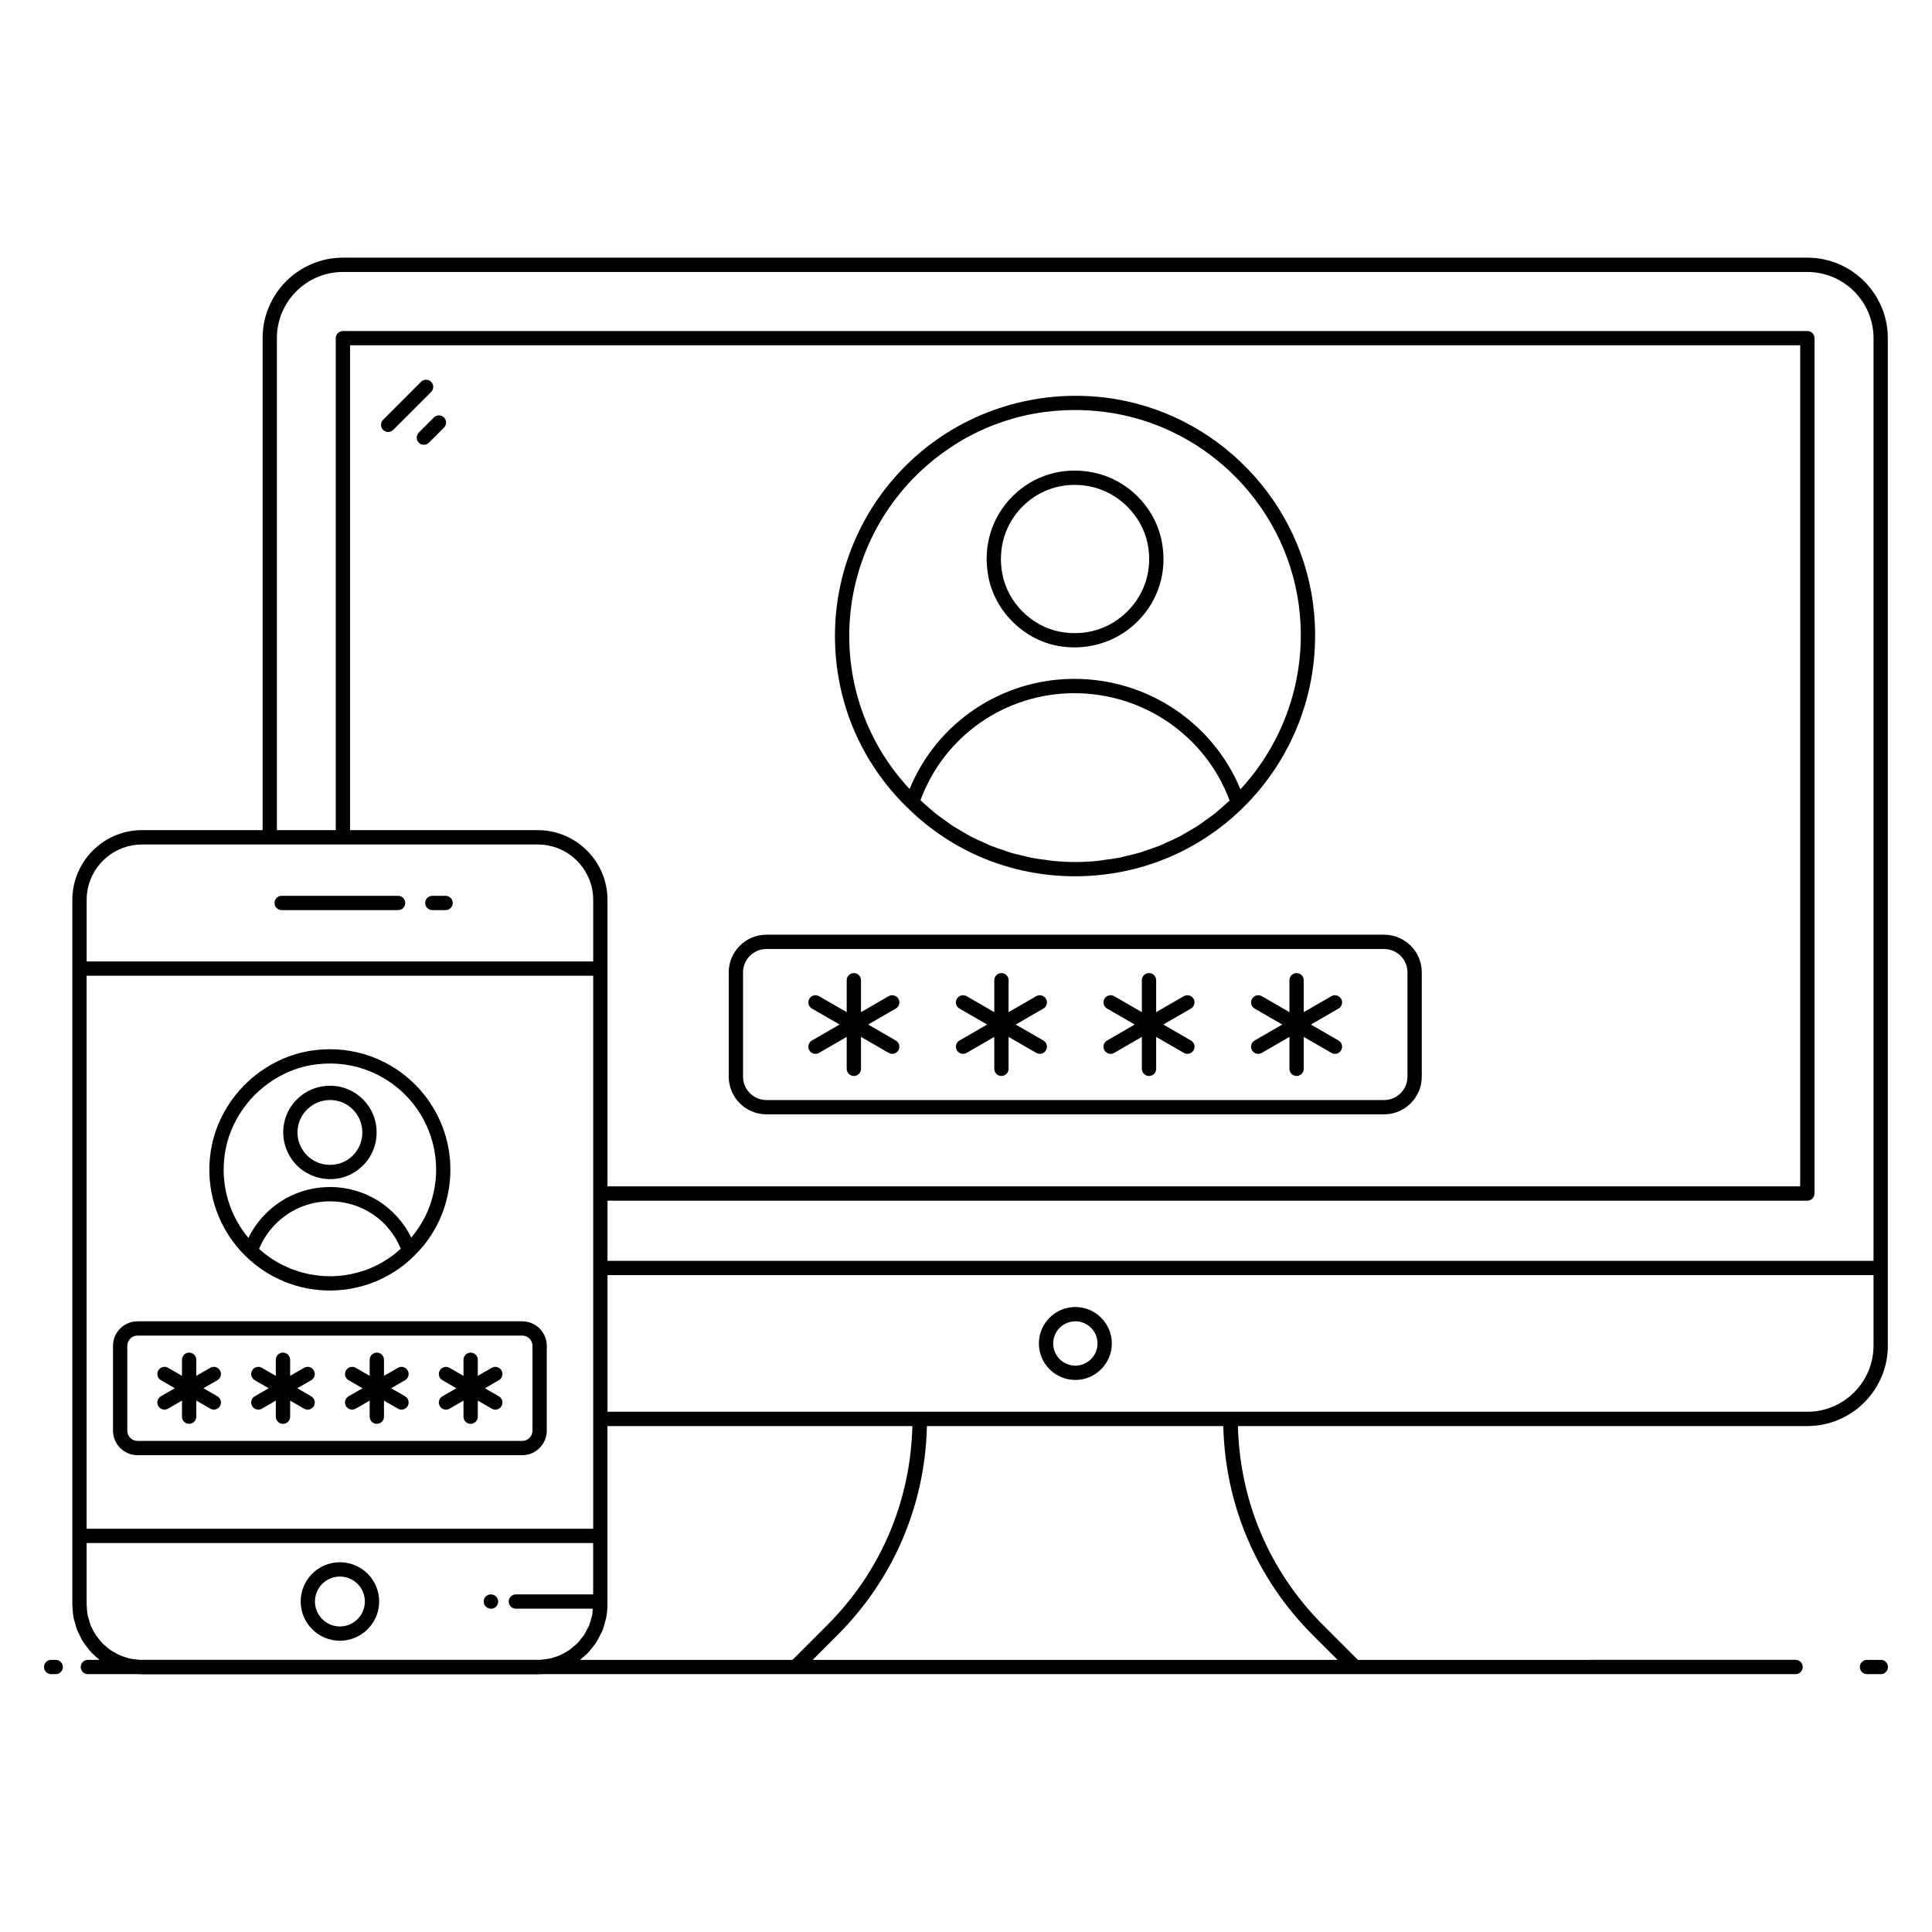 <?xml version="1.0" encoding="UTF-8"?>
<!-- Uploaded to: SVG Find, www.svgrepo.com, Generator: SVG Find Mixer Tools -->
<svg fill="#000000" width="800px" height="800px" version="1.1" viewBox="144 144 512 512" xmlns="http://www.w3.org/2000/svg">
 <g>
  <path d="m158.76 583.88h-1.199c-1.047 0-1.895 0.848-1.895 1.895s0.848 1.895 1.895 1.895h1.199c1.047 0 1.895-0.848 1.895-1.895s-0.848-1.895-1.895-1.895z"/>
  <path d="m642.43 583.88h-3.656c-1.047 0-1.895 0.848-1.895 1.895s0.848 1.895 1.895 1.895h3.656c1.047 0 1.895-0.848 1.895-1.895s-0.848-1.895-1.895-1.895z"/>
  <path d="m644.29 500.59v-266.98c0-11.762-9.566-21.328-21.328-21.328h-388.08c-11.738 0-21.289 9.566-21.289 21.328v130.38h-31.934c-10.191 0-18.488 8.293-18.488 18.484v186.77c0 0.125 0.035 0.238 0.035 0.359 0.023 1.125 0.121 2.231 0.332 3.301 0.066 0.328 0.199 0.629 0.285 0.949 0.219 0.852 0.445 1.703 0.777 2.504 0.098 0.234 0.242 0.441 0.348 0.672 0.398 0.859 0.828 1.699 1.348 2.477 0.094 0.141 0.211 0.258 0.309 0.395 0.59 0.832 1.223 1.625 1.938 2.348 0.094 0.094 0.203 0.172 0.301 0.262 0.496 0.48 1.008 0.941 1.555 1.363l-3.109 0.004c-1.047 0-1.895 0.848-1.895 1.895s0.848 1.895 1.895 1.895h13.383c0.309 0.035 0.648 0.047 0.953 0.047h0.016 104.88 0.004c0.375 0 0.707-0.004 0.957-0.039 0.027 0 0.047-0.008 0.074-0.012h332.29c1.047 0 1.895-0.848 1.895-1.895s-0.848-1.895-1.895-1.895l-116 0.004-9.258-9.258c-14.133-14.133-22.043-32.793-22.523-52.703h150.91c11.762 0 21.328-9.562 21.328-21.324zm-21.324 17.539h-317.97v-36.215h335.51v18.676c0.004 9.668-7.867 17.539-17.535 17.539zm-322.23 54.59c-0.18 0.734-0.383 1.465-0.668 2.152-0.137 0.328-0.332 0.625-0.492 0.941-0.258 0.508-0.5 1.023-0.812 1.496-0.266 0.398-0.59 0.754-0.891 1.125-0.273 0.336-0.523 0.688-0.824 0.996-0.422 0.434-0.895 0.809-1.367 1.188-0.234 0.191-0.453 0.402-0.699 0.578-0.57 0.402-1.191 0.742-1.82 1.062-0.191 0.098-0.367 0.215-0.562 0.305-0.656 0.297-1.352 0.523-2.055 0.727-0.215 0.062-0.422 0.148-0.641 0.199-0.605 0.145-1.242 0.211-1.879 0.281-0.336 0.035-0.668 0.09-1.012 0.102l-105.87 0.004c-0.371-0.012-0.727-0.07-1.09-0.109-0.586-0.062-1.176-0.125-1.738-0.254-0.426-0.098-0.828-0.25-1.238-0.387-0.469-0.152-0.945-0.293-1.395-0.492-0.484-0.219-0.938-0.492-1.395-0.758-0.336-0.195-0.684-0.367-1-0.586-0.504-0.352-0.961-0.762-1.418-1.172-0.227-0.203-0.477-0.383-0.688-0.602-0.461-0.469-0.859-0.992-1.254-1.516-0.164-0.219-0.355-0.414-0.504-0.641-0.363-0.543-0.648-1.137-0.938-1.727-0.125-0.258-0.285-0.492-0.395-0.754-0.246-0.59-0.406-1.223-0.574-1.852-0.078-0.297-0.203-0.578-0.266-0.883-0.164-0.82-0.234-1.676-0.258-2.539-0.004-0.129-0.035-0.25-0.035-0.379v-16.301h134.24v13.605h-20.484c-1.047 0-1.895 0.848-1.895 1.895s0.848 1.895 1.895 1.895h20.375c-0.047 0.621-0.066 1.25-0.188 1.848-0.043 0.191-0.121 0.363-0.168 0.551zm-133.78-170.14h134.25v146.56h-134.25zm0.301-23.055c1.371-6.684 7.301-11.727 14.383-11.727h104.88c8.098 0 14.684 6.586 14.684 14.684v16.312h-134.24v-16.312c0-1.016 0.105-2.004 0.301-2.957zm119.25-15.531h-49.734v-128.49h384.3v222.89h-316.08v-75.914c0-10.191-8.289-18.484-18.484-18.484zm-69.129-130.38c0-9.668 7.852-17.539 17.5-17.539h388.09c9.668 0 17.539 7.867 17.539 17.539v244.52h-335.51v-15.949h317.97c1.047 0 1.895-0.848 1.895-1.895l0.004-226.67c0-1.047-0.848-1.895-1.895-1.895h-388.09c-1.047 0-1.895 0.848-1.895 1.895v130.38h-15.605zm281.1 350.27h-139.11l6.578-6.578c14.852-14.852 23.223-34.453 23.699-55.379h78.547c0.477 20.926 8.852 40.527 23.699 55.379zm-135.21-9.254-9.258 9.258-56.301-0.004c0.332-0.254 0.629-0.547 0.941-0.824 0.352-0.309 0.723-0.586 1.051-0.918 0.531-0.543 0.984-1.148 1.445-1.754 0.246-0.32 0.523-0.613 0.746-0.949 0.453-0.684 0.816-1.426 1.18-2.168 0.152-0.316 0.348-0.605 0.484-0.93 0.367-0.879 0.625-1.805 0.852-2.742 0.055-0.23 0.152-0.441 0.199-0.672 0.242-1.195 0.379-2.43 0.379-3.695v-47.309h80.801c-0.477 19.914-8.387 38.57-22.52 52.707z"/>
  <path d="m428.98 490.37c-5.328 0-9.664 4.332-9.664 9.664 0 5.328 4.332 9.664 9.664 9.664 5.328 0 9.664-4.332 9.664-9.664 0-5.328-4.336-9.664-9.664-9.664zm0 15.539c-3.238 0-5.875-2.637-5.875-5.875s2.637-5.875 5.875-5.875 5.875 2.637 5.875 5.875-2.637 5.875-5.875 5.875z"/>
  <path d="m258.26 245.19c-0.738-0.738-1.938-0.738-2.68 0l-10.051 10.051c-0.738 0.738-0.738 1.938 0 2.68 0.371 0.371 0.855 0.555 1.34 0.555s0.969-0.184 1.34-0.555l10.051-10.051c0.742-0.742 0.742-1.941 0-2.68z"/>
  <path d="m258.98 254.64-3.996 3.996c-0.738 0.738-0.738 1.938 0 2.68 0.371 0.371 0.855 0.555 1.34 0.555s0.969-0.184 1.34-0.555l3.996-3.996c0.738-0.738 0.738-1.938 0-2.68-0.742-0.742-1.941-0.742-2.68 0z"/>
  <path d="m347.11 439.31h163.69c5.504 0 9.984-4.481 9.984-9.984v-27.641c0-5.504-4.477-9.984-9.984-9.984l-163.69 0.004c-5.504 0-9.984 4.477-9.984 9.984v27.641c0 5.5 4.481 9.98 9.984 9.98zm-6.195-37.621c0-3.418 2.781-6.195 6.195-6.195h163.69c3.418 0 6.195 2.777 6.195 6.195v27.641c0 3.418-2.777 6.195-6.195 6.195l-163.69-0.004c-3.418 0-6.195-2.781-6.195-6.195z"/>
  <path d="m424.27 315.15c1.488 0.277 2.981 0.414 4.461 0.414 6.293 0 12.355-2.461 16.816-6.961 5.555-5.606 7.859-13.309 6.328-21.145-1.801-9.184-9.215-16.539-18.441-18.301-7.836-1.492-15.5 0.805-21.043 6.305-5.578 5.535-7.949 13.254-6.5 21.18 1.672 9.191 9.234 16.805 18.379 18.508zm-9.215-36.996c3.711-3.684 8.57-5.652 13.73-5.652 1.297 0 2.613 0.125 3.934 0.379 7.606 1.449 13.953 7.746 15.434 15.309 1.289 6.582-0.641 13.051-5.301 17.75-4.691 4.734-11.211 6.738-17.891 5.488-7.637-1.426-13.949-7.781-15.355-15.465-1.215-6.676 0.77-13.168 5.449-17.809z"/>
  <path d="m428.9 376.22c16.777 0 32.578-6.449 44.492-18.152 13.727-13.5 20.602-32.281 18.863-51.531-2.668-29.555-25.973-53.602-55.414-57.176-18.199-2.207-36.48 3.441-50.105 15.508-13.641 12.082-21.465 29.445-21.465 47.633 0 17.293 6.797 33.445 19.129 45.465 11.875 11.77 27.68 18.254 44.5 18.254zm-5.809-4.066c-0.641-0.062-1.27-0.191-1.906-0.27-1.266-0.164-2.535-0.312-3.781-0.551-0.75-0.145-1.484-0.363-2.227-0.535-1.109-0.258-2.227-0.496-3.312-0.82-0.773-0.23-1.52-0.527-2.281-0.785-1.031-0.352-2.07-0.684-3.078-1.09-0.766-0.309-1.504-0.684-2.258-1.027-0.969-0.441-1.945-0.859-2.891-1.355-0.746-0.391-1.461-0.84-2.195-1.266-0.91-0.527-1.828-1.035-2.711-1.613-0.719-0.469-1.402-0.996-2.102-1.496-0.848-0.609-1.707-1.203-2.527-1.859-0.688-0.551-1.34-1.152-2.004-1.734-0.633-0.555-1.266-1.105-1.875-1.688 6.242-17.016 22.473-28.359 40.766-28.359 18.438 0 34.816 11.383 41.145 28.457-0.609 0.578-1.242 1.121-1.875 1.672-0.672 0.582-1.328 1.188-2.023 1.738-0.812 0.645-1.66 1.23-2.5 1.828-0.711 0.508-1.406 1.035-2.137 1.508-0.871 0.562-1.777 1.062-2.676 1.578-0.746 0.43-1.477 0.883-2.234 1.281-0.93 0.484-1.895 0.895-2.848 1.328-0.766 0.348-1.52 0.727-2.301 1.039-1 0.402-2.027 0.727-3.047 1.074-0.77 0.262-1.527 0.559-2.309 0.789-1.086 0.32-2.203 0.559-3.309 0.816-0.742 0.172-1.473 0.387-2.223 0.531-1.242 0.238-2.508 0.387-3.769 0.551-0.641 0.082-1.266 0.211-1.91 0.27-1.914 0.184-3.848 0.277-5.793 0.277-1.953-0.012-3.891-0.105-5.809-0.289zm-33.844-104.45c11.098-9.832 24.922-15.043 39.555-15.043 2.508 0 5.039 0.152 7.582 0.461 27.676 3.359 49.586 25.969 52.094 53.754 1.547 17.121-4.223 33.793-15.75 46.297-7.305-17.621-24.602-29.266-44.023-29.266-19.289 0-36.445 11.613-43.66 29.191-10.293-11.059-15.988-25.332-15.988-40.602 0.004-17.102 7.363-33.43 20.191-44.793z"/>
  <path d="m218.65 385.19h30.852c1.047 0 1.895-0.848 1.895-1.895s-0.848-1.895-1.895-1.895h-30.852c-1.047 0-1.895 0.848-1.895 1.895s0.848 1.895 1.895 1.895z"/>
  <path d="m258.57 385.19h3.519c1.047 0 1.895-0.848 1.895-1.895s-0.848-1.895-1.895-1.895h-3.519c-1.047 0-1.895 0.848-1.895 1.895s0.848 1.895 1.895 1.895z"/>
  <path d="m234.08 558.01c-5.738 0-10.402 4.668-10.402 10.402 0 5.738 4.668 10.402 10.402 10.402s10.402-4.668 10.402-10.402c0-5.734-4.664-10.402-10.402-10.402zm0 17.02c-3.648 0-6.617-2.969-6.617-6.617 0-3.648 2.969-6.613 6.617-6.613s6.613 2.969 6.613 6.613c0.004 3.648-2.965 6.617-6.613 6.617z"/>
  <path d="m274.13 566.54h-0.094c-1.047 0-1.848 0.848-1.848 1.895 0 1.047 0.895 1.895 1.941 1.895s1.895-0.848 1.895-1.895c0-1.047-0.848-1.895-1.895-1.895z"/>
  <path d="m231.51 456.48c0.781 0 1.566-0.07 2.352-0.219 4.84-0.906 8.836-4.93 9.723-9.789 0.766-4.18-0.488-8.25-3.438-11.172-2.93-2.906-6.977-4.117-11.105-3.332-4.879 0.934-8.797 4.82-9.746 9.672-0.797 4.074 0.453 8.246 3.344 11.164 2.356 2.375 5.555 3.676 8.871 3.676zm-8.496-14.109c0.648-3.301 3.422-6.047 6.738-6.68 2.883-0.559 5.699 0.289 7.727 2.301 2.047 2.027 2.914 4.871 2.379 7.801-0.613 3.352-3.363 6.121-6.695 6.742-2.93 0.551-5.785-0.328-7.836-2.398-2.035-2.051-2.879-4.883-2.312-7.766z"/>
  <path d="m231.43 486c5.66 0 11.207-1.504 16.023-4.344 2.289-1.324 4.41-2.953 6.281-4.828 0.004-0.004 0.004-0.008 0.008-0.012 0.004-0.004 0.008-0.004 0.008-0.008 0 0 0-0.004 0.004-0.008 4.555-4.441 7.629-10.023 8.875-16.105 0.484-2.133 0.73-4.391 0.73-6.703 0-16.215-12.152-29.855-28.273-31.73-2.512-0.289-5.082-0.273-7.637 0.039-4.602 0.551-8.973 2.125-12.984 4.676-8.441 5.336-13.992 14.324-14.852 24.043-0.879 9.656 2.566 19.074 9.465 25.848 6.043 5.891 13.98 9.133 22.352 9.133zm0-3.785c-0.898 0-1.789-0.047-2.672-0.129-0.297-0.027-0.586-0.086-0.879-0.121-0.586-0.074-1.168-0.145-1.746-0.258-0.348-0.066-0.688-0.16-1.035-0.242-0.512-0.117-1.027-0.23-1.527-0.379-0.363-0.105-0.715-0.238-1.07-0.355-0.473-0.16-0.949-0.316-1.414-0.5-0.363-0.145-0.719-0.312-1.074-0.473-0.441-0.199-0.887-0.395-1.316-0.613-0.359-0.184-0.711-0.387-1.062-0.586-0.414-0.234-0.824-0.469-1.223-0.723-0.348-0.223-0.691-0.461-1.031-0.699-0.387-0.27-0.77-0.543-1.145-0.832-0.332-0.258-0.66-0.531-0.98-0.805-0.203-0.172-0.402-0.355-0.602-0.535 0.996-2.391 2.402-4.539 4.199-6.398 3.856-4 9.062-6.203 14.66-6.203 8.281 0 15.637 4.996 18.684 12.547-0.383 0.352-0.77 0.703-1.172 1.031-0.262 0.215-0.516 0.441-0.789 0.645-0.859 0.648-1.75 1.258-2.684 1.797-4.254 2.508-9.133 3.832-14.121 3.832zm-28.039-30.859c0.758-8.551 5.656-16.473 13.105-21.184 3.535-2.246 7.371-3.629 11.414-4.113 1.184-0.145 2.371-0.219 3.551-0.219 1.074 0 2.141 0.062 3.199 0.18 14.207 1.652 24.918 13.68 24.918 27.969 0 2.031-0.215 4.008-0.645 5.906-0.914 4.461-2.984 8.559-5.945 12.086-3.957-8.117-12.215-13.406-21.48-13.406-6.637 0-12.812 2.613-17.383 7.359-1.758 1.816-3.184 3.875-4.297 6.125-4.793-5.738-7.129-13.129-6.438-20.703z"/>
  <path d="m282.4 494.16h-101.95c-3.586 0-6.5 2.918-6.5 6.5v22.48c0 3.586 2.918 6.5 6.5 6.5h101.95c3.586 0 6.5-2.918 6.5-6.5v-22.48c0.004-3.582-2.914-6.5-6.496-6.5zm2.711 28.98c0 1.496-1.219 2.715-2.715 2.715h-101.95c-1.496 0-2.715-1.219-2.715-2.715v-22.48c0-1.496 1.219-2.715 2.715-2.715h101.95c1.496 0 2.715 1.219 2.715 2.715z"/>
  <path d="m202.3 507.18c-0.523-0.91-1.688-1.223-2.586-0.695l-3.695 2.133v-4.269c0-1.047-0.848-1.895-1.895-1.895s-1.895 0.848-1.895 1.895v4.266l-3.695-2.133c-0.906-0.527-2.062-0.211-2.586 0.695s-0.211 2.062 0.695 2.586l3.695 2.133-3.695 2.133c-0.906 0.523-1.219 1.68-0.695 2.586 0.352 0.609 0.988 0.945 1.641 0.945 0.32 0 0.648-0.082 0.945-0.254l3.695-2.133v4.266c0 1.047 0.848 1.895 1.895 1.895s1.895-0.848 1.895-1.895v-4.266l3.695 2.133c0.297 0.172 0.625 0.254 0.945 0.254 0.656 0 1.293-0.34 1.641-0.945 0.523-0.906 0.211-2.062-0.695-2.586l-3.695-2.133 3.695-2.133c0.906-0.516 1.219-1.676 0.695-2.582z"/>
  <path d="m227.17 507.18c-0.523-0.91-1.688-1.223-2.586-0.695l-3.695 2.133v-4.266c0-1.047-0.848-1.895-1.895-1.895-1.047 0-1.895 0.848-1.895 1.895v4.269l-3.695-2.133c-0.906-0.527-2.066-0.211-2.586 0.695-0.523 0.906-0.211 2.062 0.695 2.586l3.695 2.133-3.695 2.133c-0.906 0.523-1.219 1.68-0.695 2.586 0.352 0.609 0.988 0.945 1.641 0.945 0.32 0 0.648-0.082 0.945-0.254l3.695-2.133v4.266c0 1.047 0.848 1.895 1.895 1.895 1.047 0 1.895-0.848 1.895-1.895v-4.266l3.695 2.133c0.297 0.172 0.625 0.254 0.945 0.254 0.656 0 1.293-0.34 1.641-0.945 0.523-0.906 0.211-2.062-0.695-2.586l-3.695-2.133 3.695-2.133c0.91-0.523 1.219-1.684 0.695-2.59z"/>
  <path d="m252.04 507.18c-0.523-0.91-1.684-1.223-2.586-0.695l-3.695 2.133v-4.269c0-1.047-0.848-1.895-1.895-1.895s-1.895 0.848-1.895 1.895v4.269l-3.695-2.133c-0.906-0.527-2.062-0.211-2.586 0.695-0.523 0.906-0.211 2.062 0.695 2.586l3.695 2.133-3.695 2.133c-0.906 0.523-1.219 1.68-0.695 2.586 0.352 0.609 0.988 0.945 1.641 0.945 0.32 0 0.648-0.082 0.945-0.254l3.695-2.133v4.266c0 1.047 0.848 1.895 1.895 1.895s1.895-0.848 1.895-1.895v-4.266l3.695 2.133c0.297 0.172 0.625 0.254 0.945 0.254 0.656 0 1.293-0.34 1.641-0.945 0.523-0.906 0.211-2.062-0.695-2.586l-3.695-2.133 3.695-2.133c0.91-0.52 1.219-1.68 0.695-2.586z"/>
  <path d="m276.9 507.18c-0.527-0.91-1.684-1.223-2.586-0.695l-3.695 2.133v-4.266c0-1.047-0.848-1.895-1.895-1.895s-1.895 0.848-1.895 1.895v4.269l-3.695-2.133c-0.906-0.527-2.066-0.211-2.586 0.695-0.523 0.906-0.211 2.062 0.695 2.586l3.695 2.133-3.695 2.133c-0.906 0.523-1.219 1.68-0.695 2.586 0.352 0.609 0.988 0.945 1.641 0.945 0.32 0 0.648-0.082 0.945-0.254l3.695-2.133v4.266c0 1.047 0.848 1.895 1.895 1.895s1.895-0.848 1.895-1.895v-4.266l3.695 2.133c0.297 0.172 0.625 0.254 0.945 0.254 0.656 0 1.293-0.34 1.641-0.945 0.523-0.906 0.211-2.062-0.695-2.586l-3.695-2.133 3.695-2.133c0.91-0.523 1.219-1.684 0.695-2.59z"/>
  <path d="m475.8 422.33c0.352 0.605 0.988 0.945 1.641 0.945 0.32 0 0.648-0.082 0.945-0.254l7.328-4.231v8.461c0 1.047 0.848 1.895 1.895 1.895s1.895-0.848 1.895-1.895v-8.461l7.328 4.231c0.297 0.172 0.625 0.254 0.945 0.254 0.656 0 1.293-0.34 1.641-0.945 0.523-0.906 0.211-2.062-0.695-2.586l-7.324-4.231 7.324-4.231c0.906-0.523 1.219-1.68 0.695-2.586-0.523-0.906-1.688-1.219-2.586-0.695l-7.328 4.231v-8.461c0-1.047-0.848-1.895-1.895-1.895s-1.895 0.848-1.895 1.895v8.461l-7.328-4.231c-0.906-0.523-2.066-0.211-2.586 0.695-0.523 0.906-0.211 2.062 0.695 2.586l7.324 4.231-7.324 4.231c-0.91 0.52-1.219 1.68-0.695 2.586z"/>
  <path d="m436.69 422.33c0.352 0.605 0.988 0.945 1.641 0.945 0.32 0 0.648-0.082 0.945-0.254l7.328-4.231v8.461c0 1.047 0.848 1.895 1.895 1.895s1.895-0.848 1.895-1.895v-8.461l7.328 4.231c0.297 0.172 0.625 0.254 0.945 0.254 0.656 0 1.293-0.34 1.641-0.945 0.523-0.906 0.211-2.062-0.695-2.586l-7.324-4.231 7.324-4.231c0.906-0.523 1.219-1.68 0.695-2.586-0.523-0.906-1.684-1.219-2.586-0.695l-7.328 4.231v-8.461c0-1.047-0.848-1.895-1.895-1.895s-1.895 0.848-1.895 1.895v8.461l-7.328-4.231c-0.906-0.523-2.066-0.211-2.586 0.695-0.523 0.906-0.211 2.062 0.695 2.586l7.324 4.231-7.324 4.231c-0.906 0.52-1.219 1.68-0.695 2.586z"/>
  <path d="m397.58 422.33c0.352 0.609 0.988 0.945 1.641 0.945 0.32 0 0.648-0.082 0.945-0.254l7.328-4.231v8.461c0 1.047 0.848 1.895 1.895 1.895s1.895-0.848 1.895-1.895v-8.461l7.328 4.231c0.297 0.172 0.625 0.254 0.945 0.254 0.656 0 1.293-0.34 1.641-0.945 0.523-0.906 0.211-2.062-0.695-2.586l-7.324-4.231 7.324-4.231c0.906-0.523 1.219-1.68 0.695-2.586-0.523-0.906-1.684-1.219-2.586-0.695l-7.328 4.231v-8.461c0-1.047-0.848-1.895-1.895-1.895s-1.895 0.848-1.895 1.895v8.461l-7.328-4.231c-0.906-0.523-2.062-0.211-2.586 0.695s-0.211 2.062 0.695 2.586l7.324 4.231-7.324 4.231c-0.91 0.52-1.219 1.68-0.695 2.586z"/>
  <path d="m358.47 422.33c0.352 0.609 0.988 0.945 1.641 0.945 0.32 0 0.648-0.082 0.945-0.254l7.328-4.231v8.461c0 1.047 0.848 1.895 1.895 1.895s1.895-0.848 1.895-1.895v-8.461l7.328 4.231c0.297 0.172 0.625 0.254 0.945 0.254 0.656 0 1.293-0.34 1.641-0.945 0.523-0.906 0.211-2.062-0.695-2.586l-7.324-4.231 7.324-4.231c0.906-0.523 1.219-1.68 0.695-2.586-0.527-0.906-1.684-1.219-2.586-0.695l-7.328 4.231v-8.461c0-1.047-0.848-1.895-1.895-1.895s-1.895 0.848-1.895 1.895v8.461l-7.328-4.231c-0.906-0.523-2.062-0.211-2.586 0.695s-0.211 2.062 0.695 2.586l7.324 4.231-7.324 4.231c-0.906 0.52-1.219 1.68-0.695 2.586z"/>
 </g>
</svg>